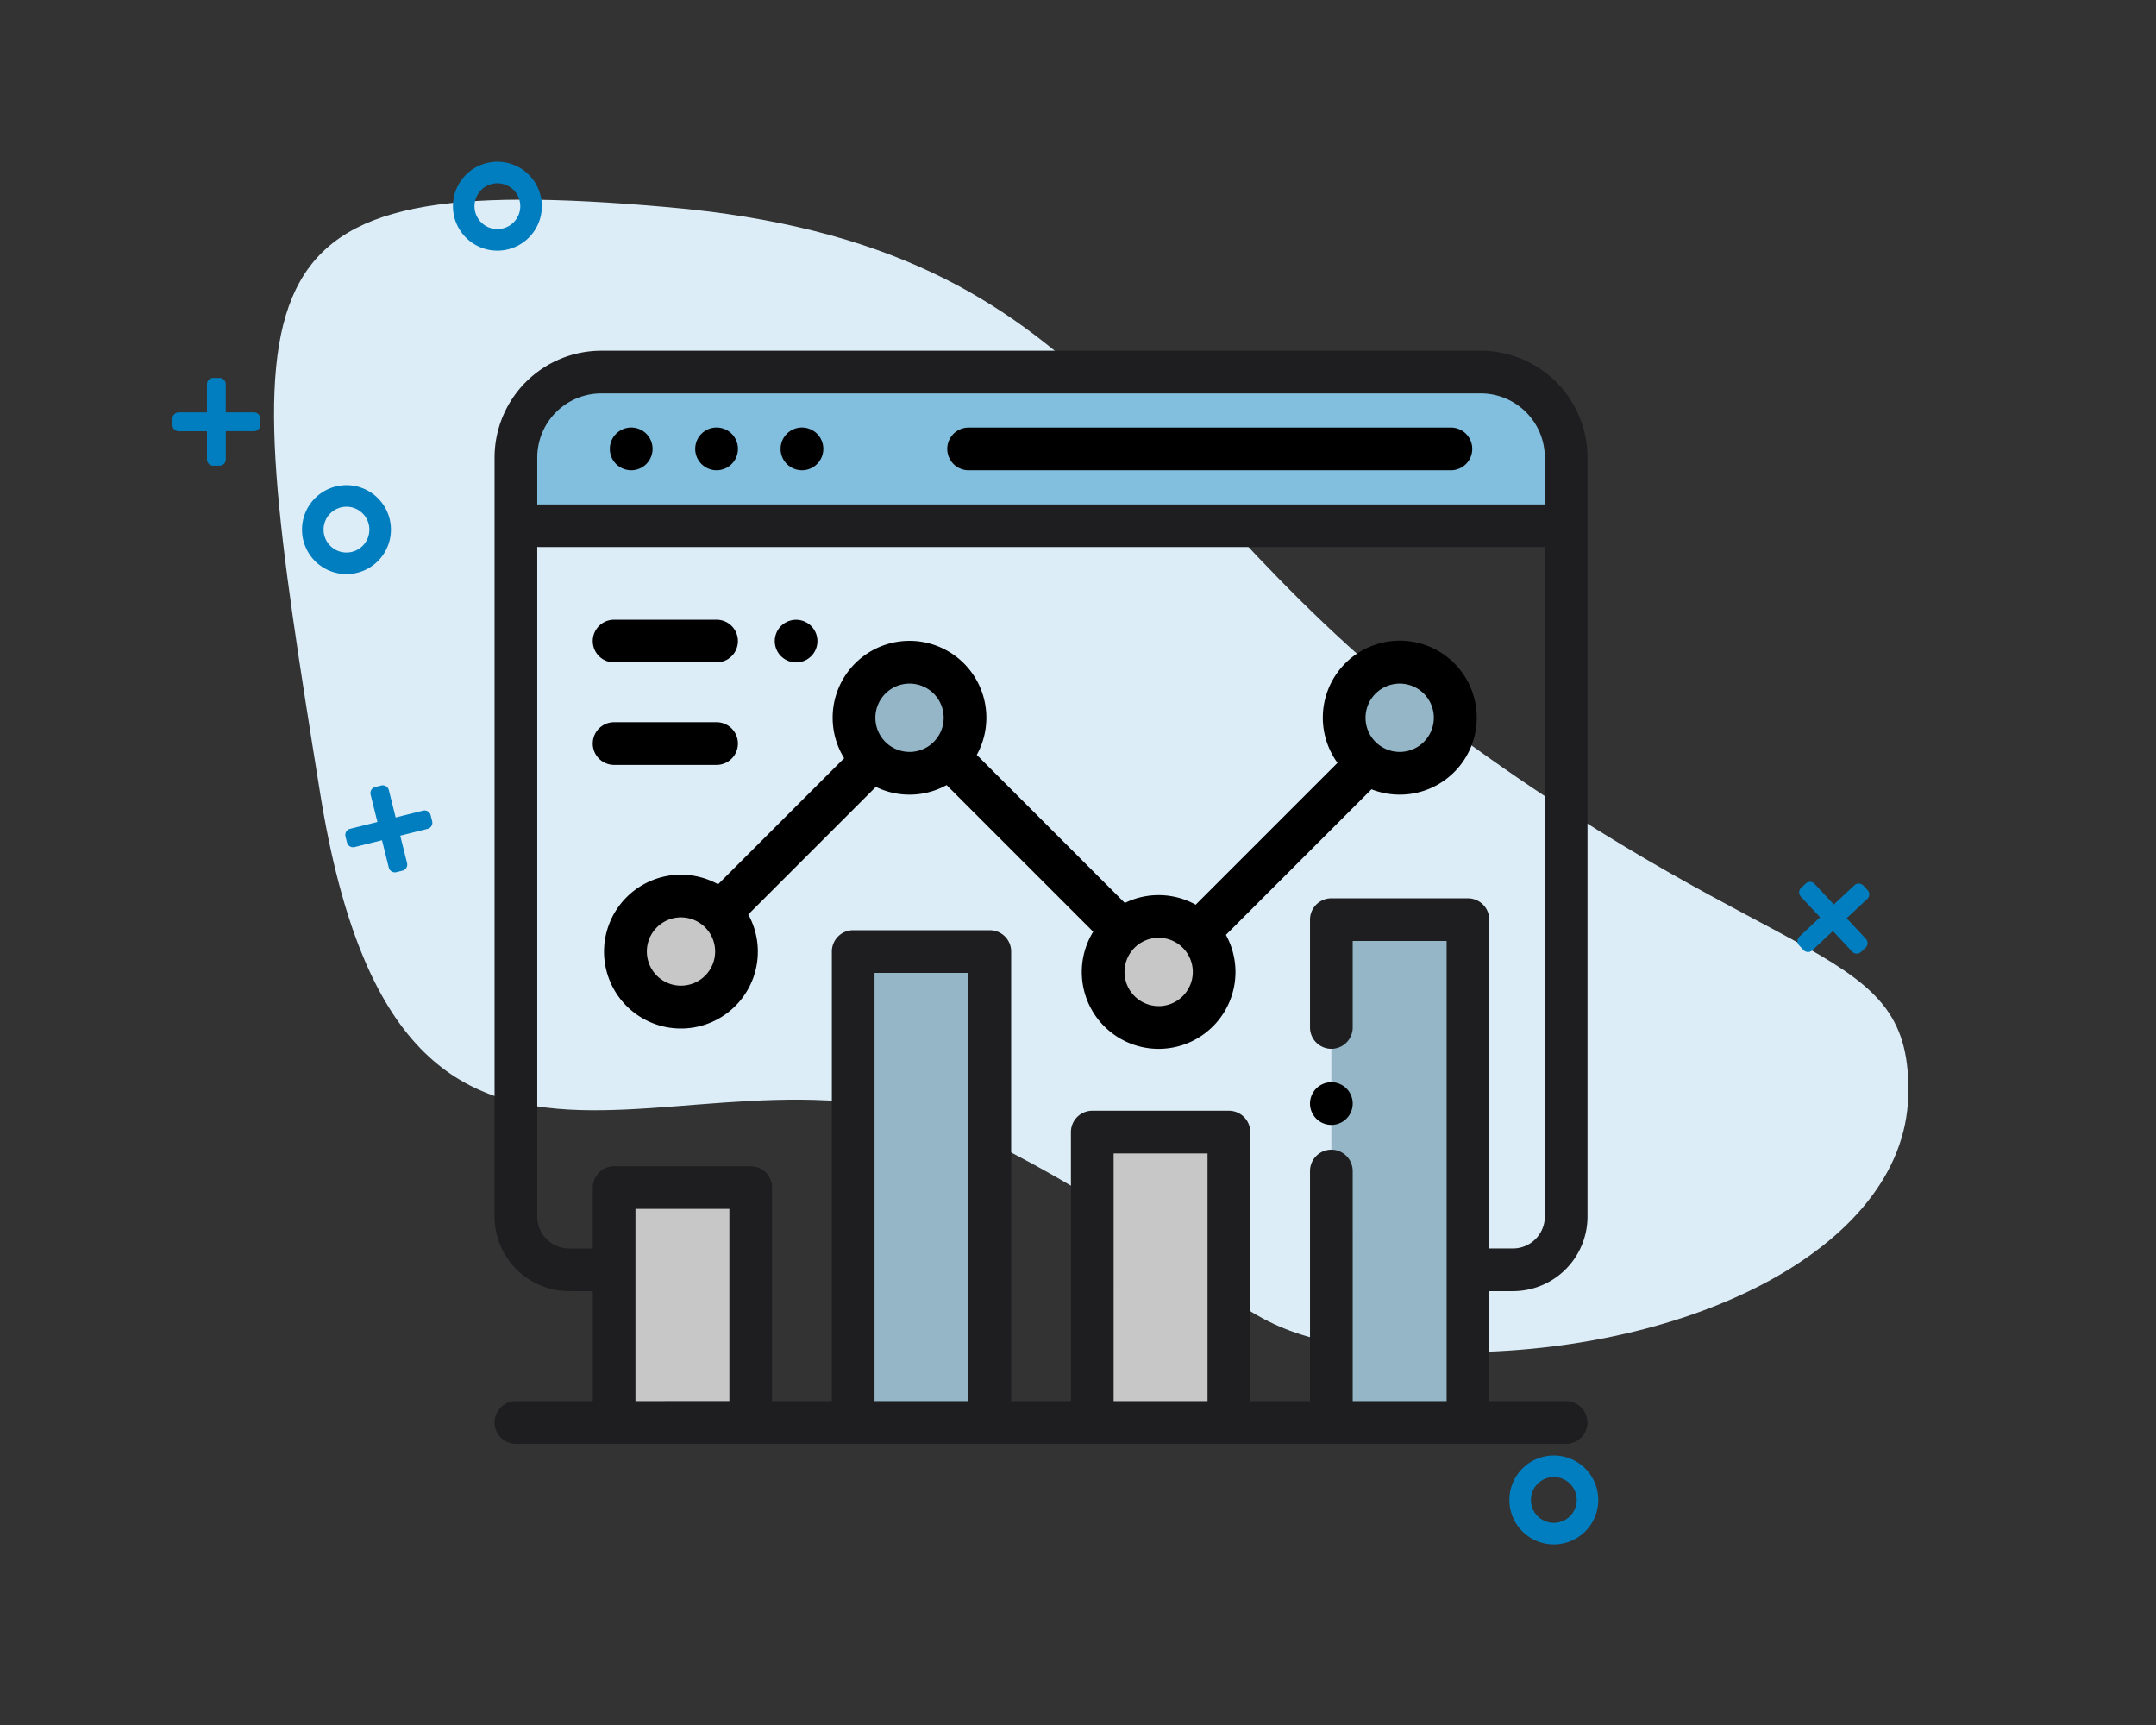 <svg xmlns="http://www.w3.org/2000/svg" width="100" height="80" viewBox="0 0 100 80">
  <rect x="0" y="0" width="100" height="80" fill="#333333" stroke="none"/>
  <g id="Group_86588" data-name="Group 86588" transform="translate(-277 -1893)">
    <rect id="Rectangle_32" data-name="Rectangle 32" width="100" height="80" rx="6" transform="translate(277 1893)" fill="none"/>
    <g id="Group_37338" data-name="Group 37338" transform="translate(285 1901)">
      <path id="Path_38789" data-name="Path 38789" d="M17.416,0C38.036,0,39.906,11.423,56.1,21.22s21.834,7.7,22.261,14.841S68.954,49.033,57.8,49.774s-8.378-2.659-21.89-7.985S9.76,52.309,3.754,28.469-3.2,0,17.416,0Z" transform="translate(5.588 0.086) rotate(5)" fill="#dcedf8"/>
      <path id="Icon_awesome-circle" data-name="Icon awesome-circle" d="M2.125.563A1.562,1.562,0,1,0,3.687,2.125,1.562,1.562,0,0,0,2.125.563Z" transform="translate(12.945 -0.563)" fill="none" stroke="#007ebf" stroke-width="1"/>
      <path id="Icon_awesome-circle-2" data-name="Icon awesome-circle" d="M2.125.563A1.562,1.562,0,1,0,3.687,2.125,1.562,1.562,0,0,0,2.125.563Z" transform="translate(61.945 59.438)" fill="none" stroke="#007ebf" stroke-width="1"/>
      <path id="Icon_awesome-circle-3" data-name="Icon awesome-circle" d="M2.125.563A1.562,1.562,0,1,0,3.687,2.125,1.562,1.562,0,0,0,2.125.563Z" transform="translate(5.945 14.438)" fill="none" stroke="#007ebf" stroke-width="1"/>
      <path id="Icon_awesome-plus" data-name="Icon awesome-plus" d="M3.78,3.849H2.471V2.541a.291.291,0,0,0-.291-.291H1.89a.291.291,0,0,0-.291.291V3.849H.291A.291.291,0,0,0,0,4.14v.291a.291.291,0,0,0,.291.291H1.6V6.03a.291.291,0,0,0,.291.291h.291a.291.291,0,0,0,.291-.291V4.721H3.78a.291.291,0,0,0,.291-.291V4.14A.291.291,0,0,0,3.78,3.849Z" transform="translate(0 7.277)" fill="#007ebf"/>
      <path id="Icon_awesome-plus-2" data-name="Icon awesome-plus" d="M3.78,1.6H2.471V.291A.291.291,0,0,0,2.181,0H1.89A.291.291,0,0,0,1.6.291V1.6H.291A.291.291,0,0,0,0,1.89v.291a.291.291,0,0,0,.291.291H1.6V3.78a.291.291,0,0,0,.291.291h.291a.291.291,0,0,0,.291-.291V2.471H3.78a.291.291,0,0,0,.291-.291V1.89A.291.291,0,0,0,3.78,1.6Z" transform="translate(7.567 28.957) rotate(-14)" fill="#007ebf"/>
      <path id="Icon_awesome-plus-3" data-name="Icon awesome-plus" d="M3.78,1.6H2.471V.291A.291.291,0,0,0,2.181,0H1.89A.291.291,0,0,0,1.6.291V1.6H.291A.291.291,0,0,0,0,1.89v.291a.291.291,0,0,0,.291.291H1.6V3.78a.291.291,0,0,0,.291.291h.291a.291.291,0,0,0,.291-.291V2.471H3.78a.291.291,0,0,0,.291-.291V1.89A.291.291,0,0,0,3.78,1.6Z" transform="translate(77.136 31.686) rotate(47)" fill="#007ebf"/>
      <g id="analytics" transform="translate(14.939 8.265)">
        <path id="Path_38814" data-name="Path 38814" d="M54.753,10H13.96A3.96,3.96,0,0,0,10,13.96v3.168H58.713V13.96A3.96,3.96,0,0,0,54.753,10Z" transform="translate(-9.01 -9.01)" fill="#82bedd"/>
        <path id="Path_38815" data-name="Path 38815" d="M21,82h47.03" transform="translate(-18.924 -73.881)" fill="#231f20"/>
        <rect id="Rectangle_4292" data-name="Rectangle 4292" width="6.115" height="10.702" transform="translate(5.472 39.106)" fill="#c7c7c7"/>
        <rect id="Rectangle_4293" data-name="Rectangle 4293" width="6.115" height="13.759" transform="translate(27.64 36.049)" fill="#c7c7c7"/>
        <rect id="Rectangle_4294" data-name="Rectangle 4294" width="6.337" height="21.839" transform="translate(16.634 27.865)" fill="#94b6c7"/>
        <rect id="Rectangle_4295" data-name="Rectangle 4295" width="6.337" height="23.317" transform="translate(38.812 26.386)" fill="#94b6c7"/>
        <circle id="Ellipse_258" data-name="Ellipse 258" cx="2.574" cy="2.574" r="2.574" transform="translate(16.67 14.45)" fill="#94b6c7"/>
        <circle id="Ellipse_259" data-name="Ellipse 259" cx="2.574" cy="2.574" r="2.574" transform="translate(28.225 26.238)" fill="#c7c7c7"/>
        <circle id="Ellipse_260" data-name="Ellipse 260" cx="2.574" cy="2.574" r="2.574" transform="translate(39.406 14.45)" fill="#94b6c7"/>
        <circle id="Ellipse_261" data-name="Ellipse 261" cx="2.574" cy="2.574" r="2.574" transform="translate(6.073 25.29)" fill="#c7c7c7"/>
        <path id="Path_38816" data-name="Path 38816" d="M47.236,43.614a3.461,3.461,0,0,0,3.457-3.457V4.951A4.956,4.956,0,0,0,45.743,0H4.951A4.956,4.956,0,0,0,0,4.951V40.157a3.461,3.461,0,0,0,3.457,3.457h1.1v5.1H.99a.99.99,0,1,0,0,1.98H49.7a.99.99,0,0,0,0-1.98H46.139v-5.1ZM4.951,1.98H45.743a2.974,2.974,0,0,1,2.97,2.97V7.129H2.08c-.034,0-.067,0-.1.005V4.951A2.974,2.974,0,0,1,4.951,1.98ZM6.535,48.713V39.8h4.356v8.911Zm11.089,0V28.855H21.98V48.713Zm11.089,0V37.228h4.356V48.713Zm11.089,0V38.045a.99.99,0,1,0-1.98,0V48.713H35.05V36.238a.99.99,0,0,0-.99-.99H27.723a.99.99,0,0,0-.99.99V48.713H23.961V27.865a.99.99,0,0,0-.99-.99H16.634a.99.99,0,0,0-.99.99V48.713H12.871v-9.9a.99.99,0,0,0-.99-.99H5.545a.99.99,0,0,0-.99.99v2.822h-1.1A1.479,1.479,0,0,1,1.98,40.157V9.1c.033,0,.066.005.1.005H48.713V40.157a1.479,1.479,0,0,1-1.477,1.477h-1.1V26.386a.99.99,0,0,0-.99-.99H38.812a.99.99,0,0,0-.99.99v5a.99.99,0,0,0,1.98,0v-4.01h4.356V48.713Z" fill="#1e1e20"/>
        <path id="Path_38817" data-name="Path 38817" d="M213.055,37.98h22.37a.99.99,0,1,0,0-1.98h-22.37a.99.99,0,0,0,0,1.98Z" transform="translate(-191.068 -32.436)"/>
        <path id="Path_38818" data-name="Path 38818" d="M94.99,37.98a.991.991,0,1,0-.7-.29A1,1,0,0,0,94.99,37.98Z" transform="translate(-84.693 -32.436)"/>
        <path id="Path_38819" data-name="Path 38819" d="M54.99,37.98a.991.991,0,1,0-.7-.29A1,1,0,0,0,54.99,37.98Z" transform="translate(-48.653 -32.436)"/>
        <path id="Path_38820" data-name="Path 38820" d="M134.99,37.98a.991.991,0,1,0-.7-.29A1,1,0,0,0,134.99,37.98Z" transform="translate(-120.733 -32.436)"/>
        <path id="Path_38821" data-name="Path 38821" d="M382.99,342.64a.99.99,0,1,0,.7.29A.993.993,0,0,0,382.99,342.64Z" transform="translate(-344.178 -308.715)"/>
        <path id="Path_38822" data-name="Path 38822" d="M88.234,143.068a3.57,3.57,0,1,0-2.884-1.473l-6.577,6.577a3.556,3.556,0,0,0-3.287-.08l-6.867-6.867a3.565,3.565,0,1,0-6.151.153l-5.847,5.847a3.567,3.567,0,1,0,1.4,1.4l5.917-5.917a3.556,3.556,0,0,0,3.281-.083l6.8,6.8a3.564,3.564,0,1,0,6.155.147l6.753-6.753A3.541,3.541,0,0,0,88.234,143.068Zm0-5.149a1.584,1.584,0,1,1-1.584,1.584A1.586,1.586,0,0,1,88.234,137.919ZM54.9,151.928a1.584,1.584,0,1,1,1.584-1.584A1.586,1.586,0,0,1,54.9,151.928Zm10.6-10.841a1.584,1.584,0,1,1,1.584-1.584A1.586,1.586,0,0,1,65.5,141.088Zm11.555,11.788a1.584,1.584,0,1,1,1.584-1.584A1.586,1.586,0,0,1,77.053,152.876Z" transform="translate(-46.253 -122.48)"/>
        <path id="Path_38823" data-name="Path 38823" d="M132.25,128a.989.989,0,1,0-.7-.29A1,1,0,0,0,132.25,128Z" transform="translate(-118.264 -113.543)"/>
        <path id="Path_38824" data-name="Path 38824" d="M46.99,128h4.753a.99.99,0,0,0,0-1.98H46.99a.99.99,0,0,0,0,1.98Z" transform="translate(-41.446 -113.544)"/>
        <path id="Path_38825" data-name="Path 38825" d="M51.743,176a.99.99,0,1,0,0-1.98H46.99a.99.99,0,1,0,0,1.98Z" transform="translate(-41.446 -156.791)"/>
      </g>
    </g>
  </g>
</svg>
